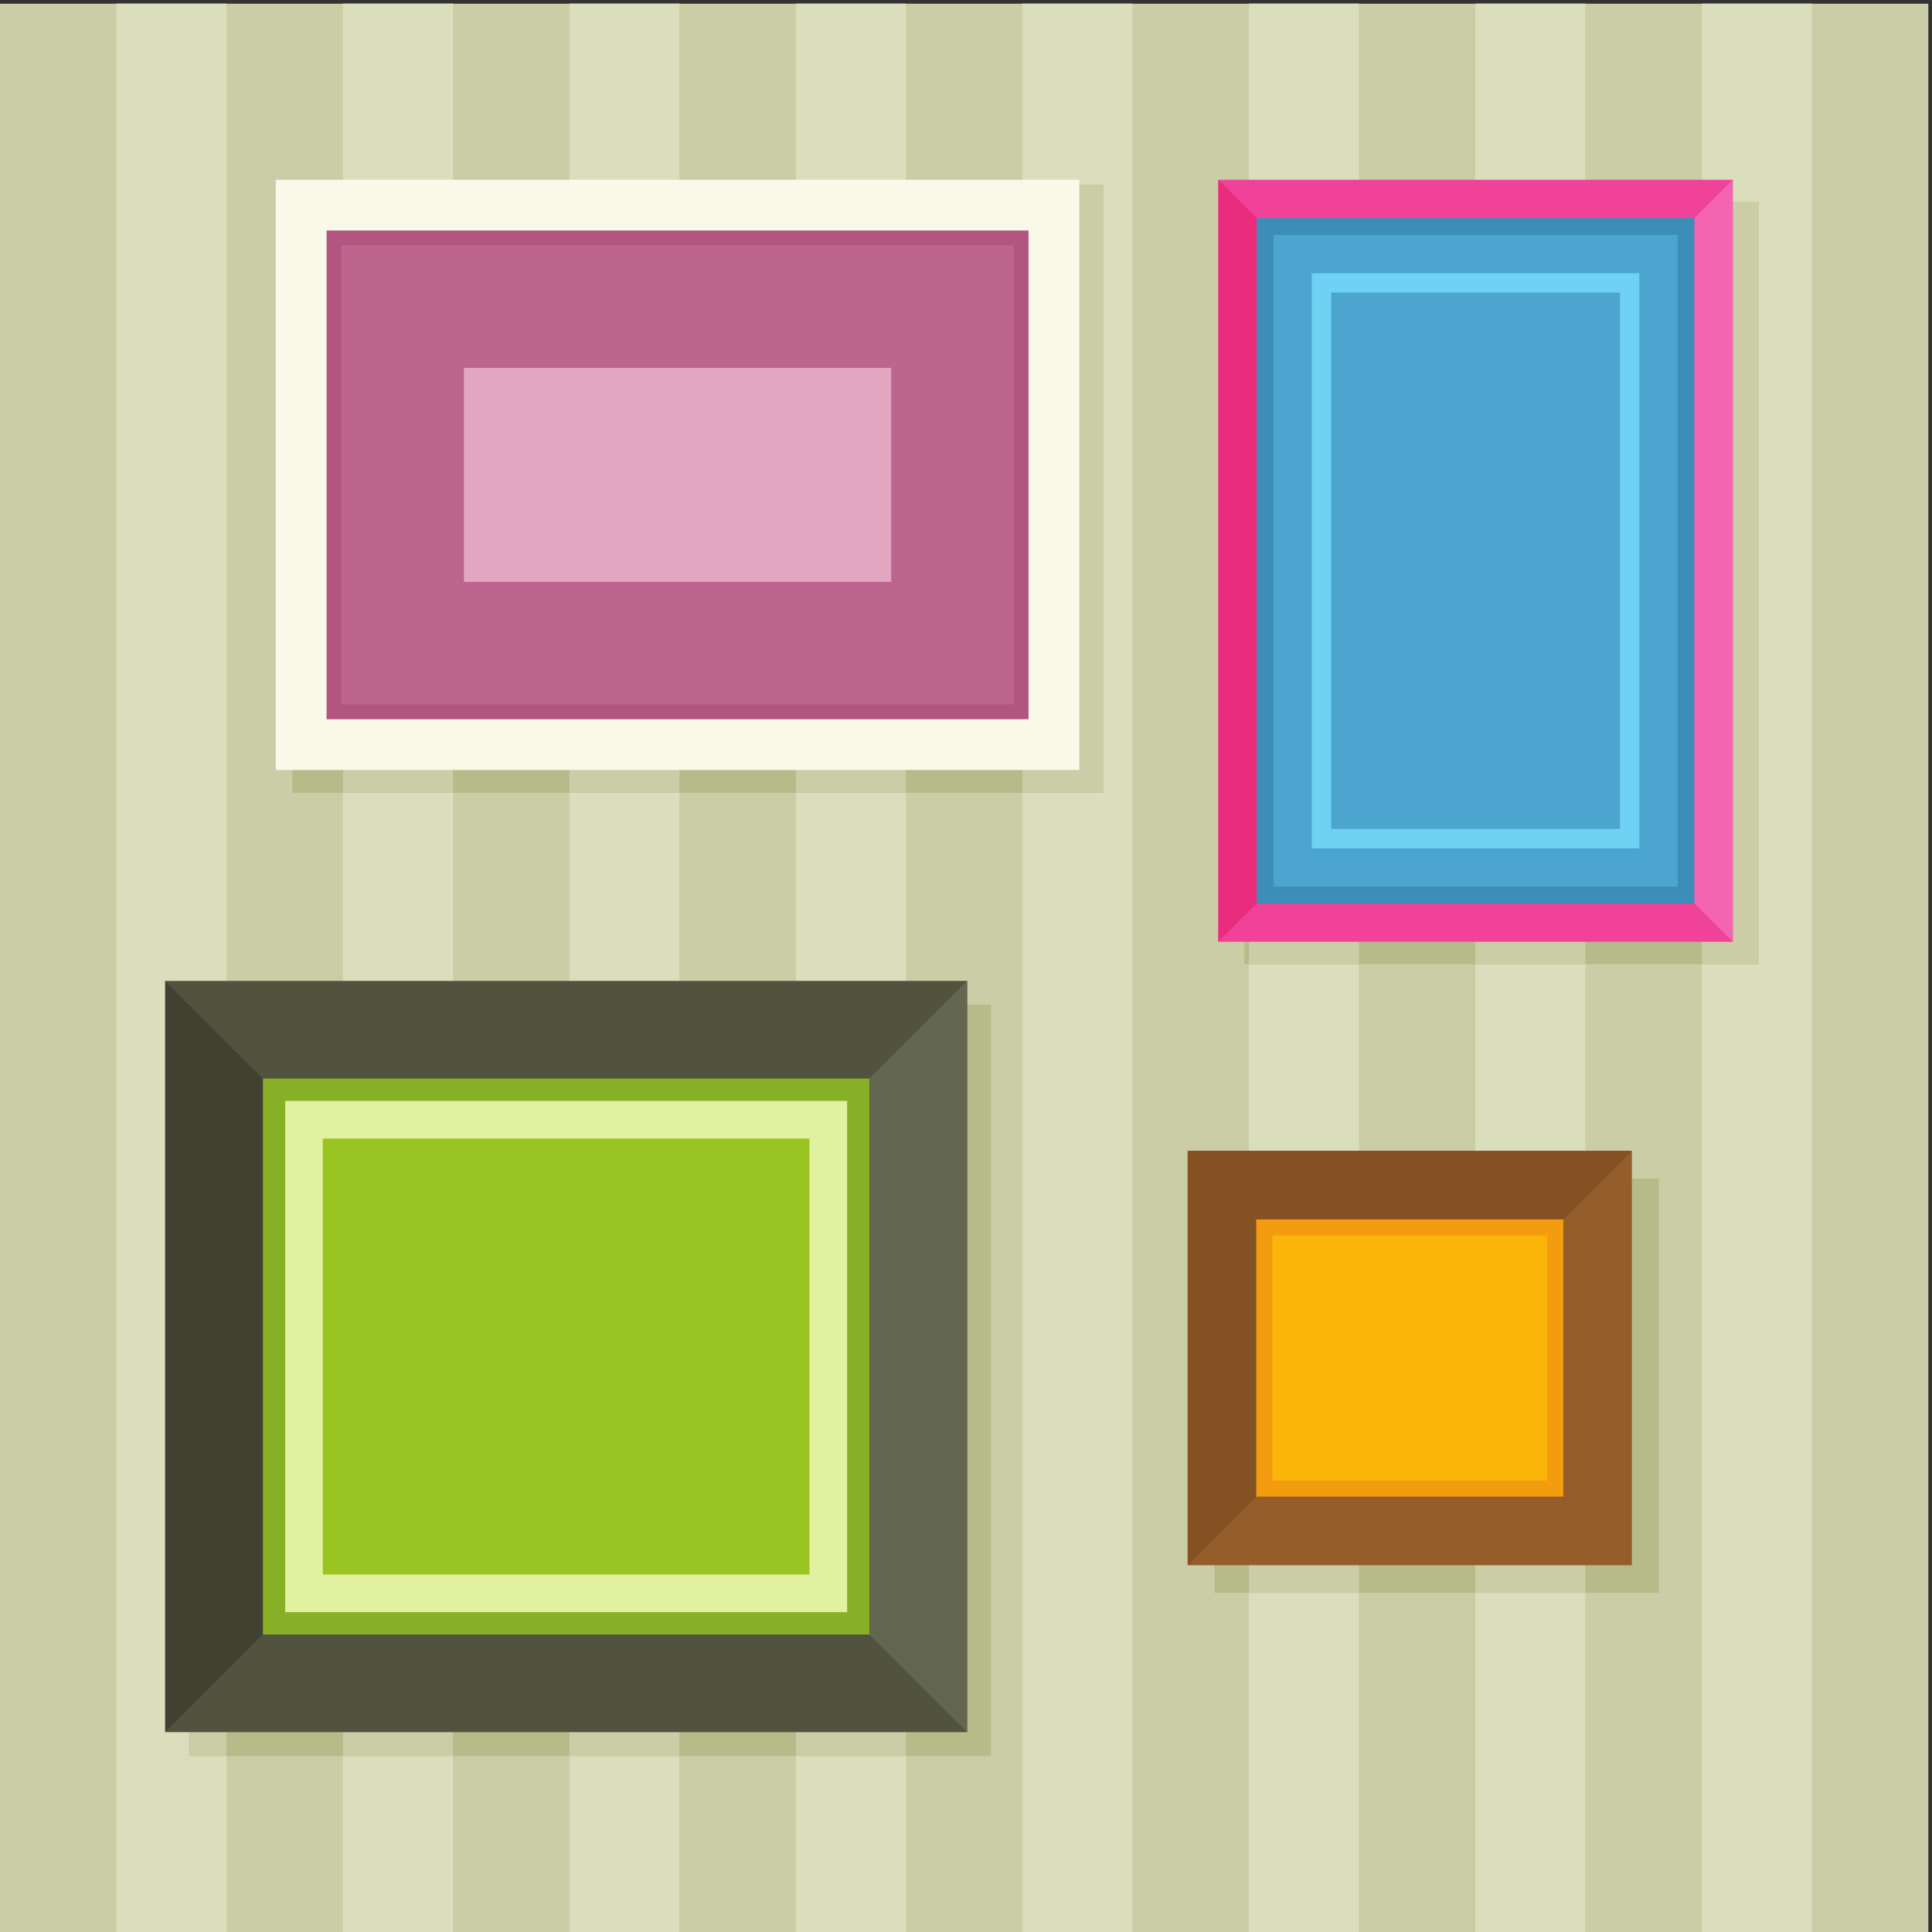 <?xml version="1.0" encoding="UTF-8"?>
<svg version="1.1" viewBox="0 0 800 800" xmlns="http://www.w3.org/2000/svg">
<rect x="0" y="0" width="800" height="800" fill="#333333" stroke="none"/>
<g transform="matrix(1.333 0 0 -1.333 0 800)">
<path d="m0 0h599.01v599h-599.01z" fill="#cacda5"/>
<path d="m528.66 0h34.171v599h-34.171zm-36.715 599h-33.639v-599h34.172v599zm-70.354 0h-33.64v-599h34.173v599zm-70.354 0h-33.64v-599h34.173v599zm-70.354 0h-33.64v-599h34.173v599zm-70.354 0h-33.638v-599h34.172v599zm-70.355 0h-33.638v-599h34.173v599zm-103.99-599h34.172v599h-34.172z" fill="#cacda5"/>
<path d="m528.66 0h34.171v599h-34.171zm-70.354 0h34.172v599h-34.172zm-70.355 0h34.173v599h-34.173zm-70.354 0h34.173v599h-34.173zm-70.354 0h34.172v599h-34.172zm-70.352 0h34.172v599h-34.172zm-70.355 0h34.173v599h-34.173zm-70.354 0h34.172v599h-34.172z" fill="#dadebc"/>
<path d="m377.28 105.37h137.98v128.72h-137.98z" fill="#b6bb89" fill-rule="evenodd"/>
<path d="m58.73 54.676h249.1v233.36h-249.1z" fill="#b6bb89" fill-rule="evenodd"/>
<path d="m386.56 300.65h159.81v236.72h-159.81z" fill="#b6bb89" fill-rule="evenodd"/>
<path d="m458.31 234.09h34.173v-128.72h-34.173zm-70.355 0h34.173v-128.72h-34.173z" fill="#cacda5" fill-rule="evenodd"/>
<path d="m247.24 288.03h34.172v-233.36h-34.172zm-70.354 0h34.172v-233.36h-34.172zm-118.16 0h11.624v-233.36h-11.624zm81.978-233.36h-34.172v233.36h34.172z" fill="#cacda5" fill-rule="evenodd"/>
<path d="m528.66 537.37h17.712v-236.72h-17.712zm-70.354 0h34.173v-236.72h-34.173zm-70.355 0h34.173v-236.72h-34.173z" fill="#cacda5" fill-rule="evenodd"/>
<path d="m90.801 353.9h251.9v188.9h-251.9z" fill="#b6bb89" fill-rule="evenodd"/>
<path d="m317.6 542.8h25.1v-188.9h-25.1zm-70.354 0h34.172v-188.9h-34.172zm-70.354 0h34.172v-188.9h-34.172zm-36.182-188.9h-34.172v188.9h34.172z" fill="#cacda5" fill-rule="evenodd"/>
<path d="m85.677 360.96h249.59v183.35h-249.59z" fill="#f8f9e9" fill-rule="evenodd"/>
<path d="m101.44 376.73h218.06v151.82h-218.06z" fill="#b25581" fill-rule="evenodd"/>
<path d="m106.05 381.33h208.85v142.61h-208.85z" fill="#bd658e" fill-rule="evenodd"/>
<path d="m144.12 419.4h132.71v66.473h-132.71z" fill="#e2a6c1" fill-rule="evenodd"/>
<path d="m378.46 307.59h159.81v236.72h-159.81z" fill="#f1429a" fill-rule="evenodd"/>
<path d="m390.36 319.49h136.01v212.92h-136.01z" fill="#3c8db7" fill-rule="evenodd"/>
<path d="m395.59 324.72h125.55v202.46h-125.55z" fill="#4ba5ce" fill-rule="evenodd"/>
<path d="m407.49 336.63h101.75v178.65h-101.75zm6.019 172.64h89.708v-166.62h-89.708z" fill="#6fd1f3" fill-rule="evenodd"/>
<path d="m51.322 62.082h249.1v233.36h-249.1z" fill="#51533f" fill-rule="evenodd"/>
<path d="m81.652 92.413h188.44v172.7h-188.44z" fill="#87b027" fill-rule="evenodd"/>
<path d="m88.592 99.355h174.56v158.81h-174.56z" fill="#e1f1a0" fill-rule="evenodd"/>
<path d="m100.28 111.05h151.17v135.43h-151.17z" fill="#9ac421" fill-rule="evenodd"/>
<path d="m368.94 113.94h137.98v128.72h-137.98z" fill="#945d29" fill-rule="evenodd"/>
<g transform="translate(368.94 113.94)">
<path d="m 0,0 21.298,21.298 95.382,86.118 21.297,21.3 H 0 Z" fill="#845122" fill-rule="evenodd"/>
</g>
<path d="m390.24 135.24h95.382v86.118h-95.382z" fill="#f39c0f" fill-rule="evenodd"/>
<path d="m395.23 140.22h85.416v76.153h-85.416z" fill="#fab40a" fill-rule="evenodd"/>
<g transform="translate(51.322 295.44)">
<path d="m0 0 30.331-30.33v-172.7l-30.331-30.332z" fill="#414131" fill-rule="evenodd"/>
</g>
<g transform="translate(300.42 295.44)">
<path d="m0 0-30.331-30.33v-172.7l30.331-30.332z" fill="#636650" fill-rule="evenodd"/>
</g>
<g transform="translate(378.46 544.31)">
<path d="m0 0 11.898-11.899v-212.92l-11.898-11.899z" fill="#ea2c7f" fill-rule="evenodd"/>
</g>
<g transform="translate(538.27 544.31)">
<path d="m0 0-11.897-11.899v-212.92l11.897-11.899z" fill="#f364b1" fill-rule="evenodd"/>
</g>
</g>
</svg>
